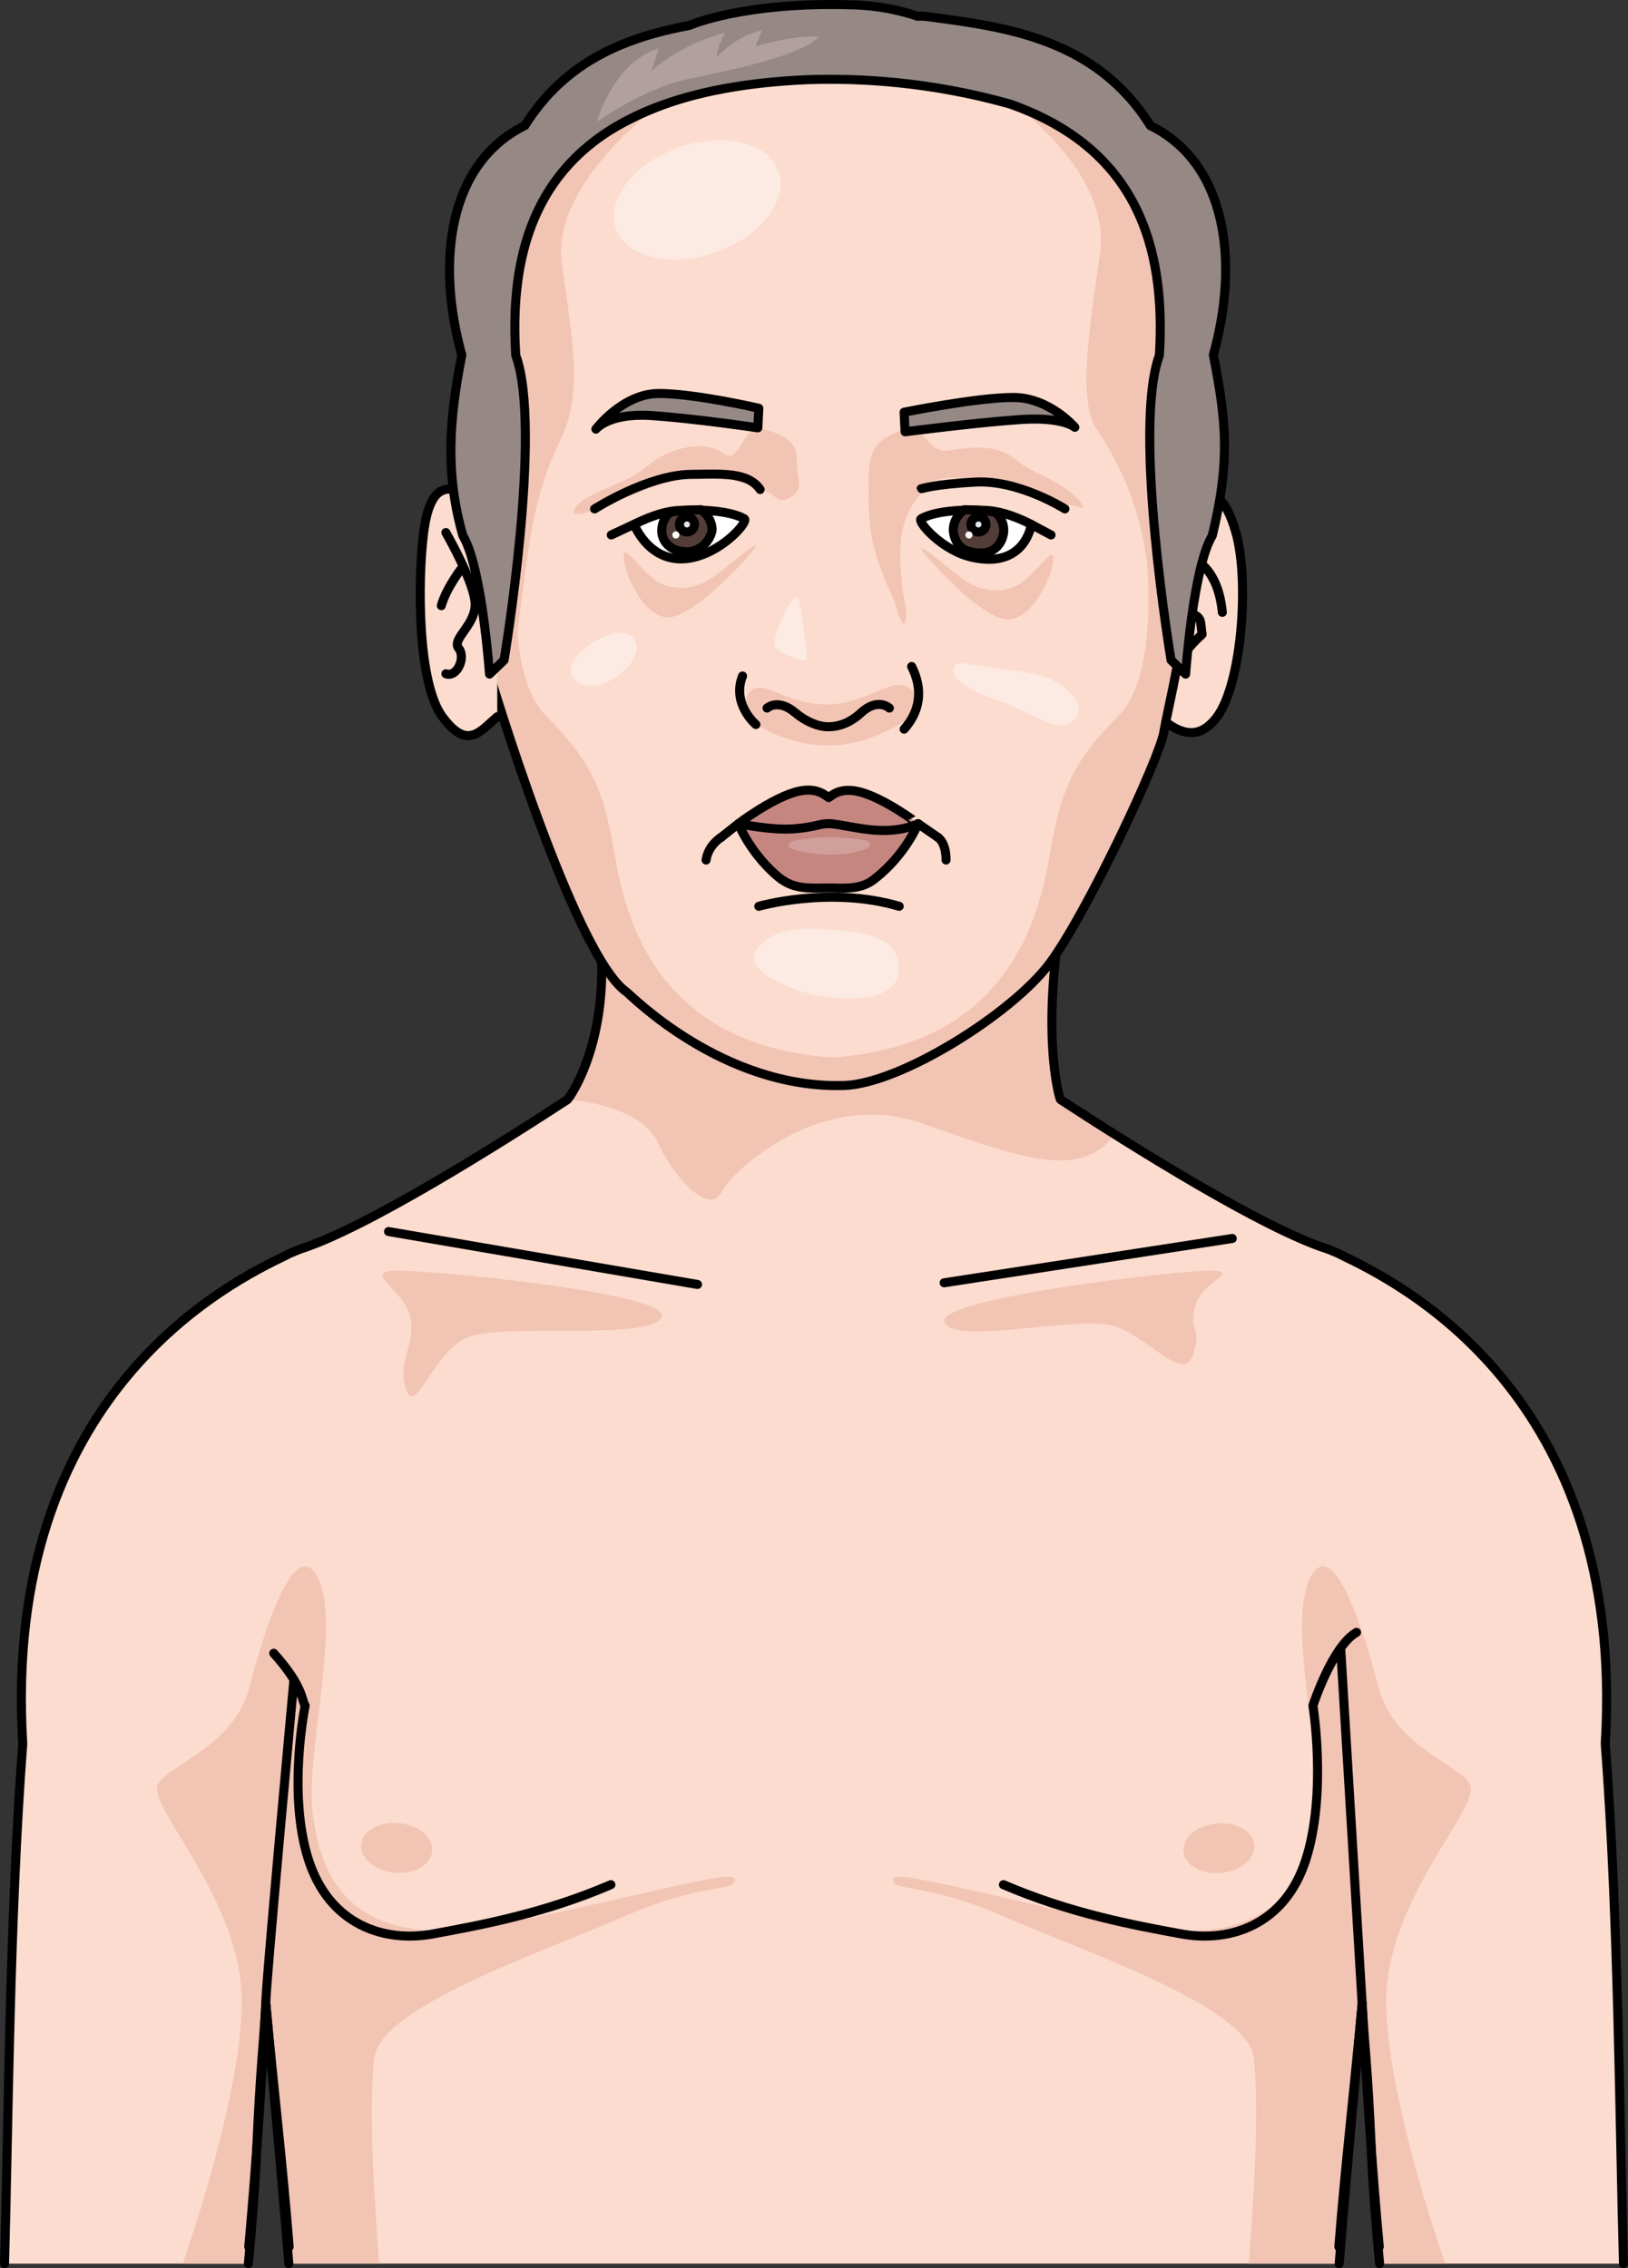 <?xml version="1.0" encoding="utf-8"?>
<!-- Generator: Adobe Illustrator 16.0.0, SVG Export Plug-In . SVG Version: 6.00 Build 0)  -->
<!DOCTYPE svg PUBLIC "-//W3C//DTD SVG 1.1//EN" "http://www.w3.org/Graphics/SVG/1.1/DTD/svg11.dtd">
<svg version="1.1" id="Layer_1" xmlns="http://www.w3.org/2000/svg" xmlns:xlink="http://www.w3.org/1999/xlink" x="0px" y="0px"
	 width="180.071px" height="250.893px" viewBox="0 0 180.071 250.893" enable-background="new 0 0 180.071 250.893"
	 xml:space="preserve">
<rect x="0" y="0" width="180.071" height="250.893" fill="#333333" stroke="none"/>
<g>
	<path fill="#FCDCCE" d="M0.5,250.393h26.974c0.411-4.332,0.741-8.591,0.909-12.424c0.421-9.674,0.778-11.646,1.021-16.313
		c0.81,8.898,1.723,18.6,2.539,28.736h116.184c0.815-10.137,1.729-19.838,2.538-28.736c0.243,4.666,0.601,6.639,1.022,16.313
		c0.167,3.833,0.497,8.092,0.909,12.424h26.974c-0.436-15.43-0.541-38.107-2.016-57.511c2.354-38.786-23.04-51.097-29.15-54.038
		c-0.305-0.169-0.627-0.309-0.954-0.438c-0.339-0.146-0.542-0.223-0.542-0.223c-7.176-2.256-21.855-11.49-29.611-16.552
		c-0.105-0.077-2.37-7.656,0.49-22.389h-23.56c-4.874,0-8.386,0-8.386,0H65.766c2.861,14.732-2.887,22.312-2.992,22.389
		c-7.757,5.062-22.437,14.296-29.611,16.552c0,0-0.203,0.076-0.542,0.223c-0.327,0.129-0.649,0.269-0.954,0.438
		c-6.111,2.941-31.504,15.252-29.15,54.038C1.042,212.286,0.936,234.963,0.5,250.393z"/>
	<path fill="#F2C4B3" d="M44.852,153.517c-0.902-2.916,1.17-4.902,0.521-7.848c-0.646-2.945-5.217-4.943-1.788-5.107
		c3.429-0.162,30.946,2.477,29.597,5.147c-1.351,2.67-17.727,0.562-21.559,2.259C47.792,149.665,45.922,156.978,44.852,153.517z"/>
	<path fill="#F2C4B3" d="M132.042,149.612c0.843-2.935-0.492-1.96,0.096-4.917s5.262-4.045,1.831-4.138s-30.891,3.103-29.485,5.745
		c1.403,2.643,15.367-1.088,19.232,0.531S131.042,153.094,132.042,149.612z"/>
	<path fill="#F2C4B3" d="M117.297,121.632c-0.105-0.077-2.37-7.656,0.49-22.389c-6.248,0-16.382,0-23.56,0c-4.874,0-8.386,0-8.386,0
		c-6.085,0-14.237,0-20.076,0c2.861,14.732-2.887,22.312-2.992,22.389c0,0,7.922,0.413,9.993,4.776
		c2.07,4.363,5.804,7.918,7.008,5.494s11.044-11.496,22.043-7.688s17.679,6.437,21.45,1.244c0,0,0-0.001,0.001-0.001
		C121.049,124.062,119,122.744,117.297,121.632z"/>
	<path fill="#F2C4B3" d="M111.015,211.982c8.919,3.909,26.965,9.948,27.654,15.633c0.546,4.506,0.237,12.809-0.536,22.778h9.994
		c0.815-10.137,1.729-19.838,2.538-28.736c0.243,4.666,0.601,6.639,1.022,16.313c0.167,3.833,0.497,8.092,0.909,12.424h7.266
		c-3.536-10.185-6.993-23.341-6.482-30.406c0.777-10.759,10.501-20.353,9.204-22.625s-8.427-4.209-10.111-10.756
		c-1.686-6.547-5.186-17.306-7.648-11.861c-2.464,5.444,1.555,19.316,0.629,26.103c-0.927,6.785-3.87,11.881-12.167,12.658
		c-8.296,0.778-34.224-7.259-34.483-5.704C98.543,209.357,102.097,208.074,111.015,211.982z"/>
	<path fill="#F2C4B3" d="M20.208,250.393h7.266c0.411-4.332,0.741-8.591,0.909-12.424c0.421-9.674,0.778-11.646,1.021-16.313
		c0.81,8.898,1.723,18.6,2.539,28.736h9.994c-0.774-9.97-1.082-18.272-0.536-22.778c0.688-5.685,18.735-11.724,27.653-15.633
		c8.918-3.908,12.472-2.625,12.212-4.181c-0.259-1.555-26.187,6.482-34.483,5.704c-8.296-0.777-11.24-5.873-12.166-12.658
		c-0.927-6.786,3.092-20.658,0.629-26.103s-5.963,5.314-7.648,11.861s-8.814,8.483-10.111,10.756s8.426,11.866,9.204,22.625
		C27.201,227.052,23.744,240.208,20.208,250.393z"/>
	<path fill="none" stroke="#000000" stroke-linecap="round" stroke-linejoin="round" stroke-miterlimit="10" d="M148.127,250.393
		c0.815-10.137,1.729-19.838,2.538-28.736c0.243,4.666,0.601,6.639,1.022,16.313c0.167,3.833,0.497,8.092,0.909,12.424"/>
	<path fill="none" stroke="#000000" stroke-linecap="round" stroke-linejoin="round" stroke-miterlimit="10" d="M27.474,250.393
		c0.411-4.332,0.741-8.591,0.909-12.424c0.421-9.674,0.778-11.646,1.021-16.313c0.81,8.898,1.723,18.6,2.539,28.736"/>
	<path fill="none" stroke="#000000" stroke-linecap="round" stroke-linejoin="round" stroke-miterlimit="10" d="M179.571,250.393
		c-0.436-15.43-0.541-38.107-2.016-57.511c2.354-38.786-23.04-51.097-29.15-54.038c-0.305-0.169-0.627-0.309-0.954-0.438
		c-0.339-0.146-0.542-0.223-0.542-0.223c-7.176-2.256-21.855-11.49-29.611-16.552c-0.105-0.077-2.37-7.656,0.49-22.389h-23.56
		c-4.874,0-8.386,0-8.386,0H65.766c2.861,14.732-2.887,22.312-2.992,22.389c-7.757,5.062-22.437,14.296-29.611,16.552
		c0,0-0.203,0.076-0.542,0.223c-0.327,0.129-0.649,0.269-0.954,0.438c-6.111,2.941-31.504,15.252-29.15,54.038
		c-1.475,19.403-1.58,42.081-2.016,57.511"/>
	<path fill="none" stroke="#000000" stroke-linecap="round" stroke-linejoin="round" stroke-miterlimit="10" d="M148.089,248.523
		c0.703-8.97,1.761-17.906,2.576-26.866c0.47,8.966,1.084,17.925,1.891,26.869"/>
	<path fill="none" stroke="#000000" stroke-linecap="round" stroke-linejoin="round" stroke-miterlimit="10" d="M27.515,248.526
		c0.806-8.944,1.42-17.903,1.89-26.869c0.816,8.96,1.874,17.896,2.576,26.866"/>
	<path fill="none" stroke="#000000" stroke-linecap="round" stroke-linejoin="round" stroke-miterlimit="10" d="M110.987,208.473
		c7.439,3.201,14.506,4.499,19.738,5.458c5.231,0.954,11.391-0.923,13.727-8.266c2.336-7.344,0.771-16.998,0.771-16.998
		s2.12-6.562,4.822-8.104"/>
	
		<ellipse transform="matrix(-0.995 0.098 -0.098 -0.995 288.911 394.659)" fill="#F2C4B3" cx="134.734" cy="204.446" rx="3.944" ry="2.748"/>
	
		<line fill="none" stroke="#000000" stroke-linecap="round" stroke-linejoin="round" stroke-miterlimit="10" x1="136.3" y1="136.994" x2="104.43" y2="141.896"/>
	<g>
		<g>
			<g>
				<path fill="#FCDCCE" d="M129.565,61.625c1.3-5.746,4.836-10.673,7.127-2.754c1.505,5.211,0.689,16.689-2.07,20.412
					c-2.758,3.725-5.689,0.618-7.621-1.036"/>
				<path fill="none" stroke="#000000" stroke-linecap="round" stroke-linejoin="round" stroke-miterlimit="10" d="M129.565,61.625
					c1.3-5.746,4.836-10.673,7.127-2.754c1.505,5.211,0.689,16.689-2.07,20.412c-2.758,3.725-5.689,0.618-7.621-1.036"/>
				<path fill="none" stroke="#000000" stroke-linecap="round" stroke-linejoin="round" stroke-miterlimit="10" d="M133.246,59.476
					c0,0-2.741,6.357-2.296,7.52c0.447,1.162,1.717,0.715,1.865,1.944c0.146,1.229,0.146,1.229,0.146,1.229s-1.996,1.789-2.06,2.57"
					/>
				<path fill="none" stroke="#000000" stroke-linecap="round" stroke-linejoin="round" stroke-miterlimit="10" d="M132.242,61.964
					c0,0,2.509,0.988,2.956,5.77"/>
			</g>
			<path fill="#FCDCCE" d="M130.949,66.313c-0.191-4.501,0-17.317-0.578-21.311s-0.016-18.089-7.155-26.649
				c-6.248-7.492-20.186-10.074-34.973-9.594C79.286,9.05,67.29,11.932,60.731,20.281c-4.271,5.436-5.021,17.656-5.287,24.192
				c-0.675,16.567-1.016,23.484-1.299,30.091c0,0,9.289,31.063,15.141,35.15c0.446,0.313,10.596,10.734,24.043,10.361
				c6.252-0.176,18.619-7.958,22.752-13.492c4.131-5.535,12.144-22.631,12.653-25.606C129.311,77.607,131.141,70.814,130.949,66.313
				z"/>
			<path fill="#F2C4B3" d="M121.67,28.019c-1.281,8.807-2.395,16.348-0.41,19.39s4.69,7.462,5.74,15.606
				c1.051,8.146,1.051,8.146,1.051,8.146l2.263,1.895c0.415-2.367,0.719-4.774,0.635-6.743c-0.191-4.501,0-17.317-0.578-21.311
				s-0.016-18.089-7.155-26.649c-2.477-2.971-6.176-5.158-10.645-6.699l-0.191,0.1C112.379,11.753,122.952,19.213,121.67,28.019z"/>
			<path fill="#F2C4B3" d="M62.142,29.236c1.281,8.806,2.245,14.29,0,19.082c-1.541,3.289-2.968,6.553-4.019,14.697
				c-1.051,8.146-1.051,8.146-1.051,8.146l-2.262,1.895c-0.416-2.367-0.719-4.774-0.635-6.743c0.191-4.501,0-17.317,0.578-21.311
				s0.016-18.089,7.154-26.649c2.478-2.971,6.176-5.158,10.645-6.699l0.191,0.1C72.745,11.753,60.861,20.429,62.142,29.236z"/>
			<path fill="#F2C4B3" d="M130.893,64.31c-0.888-1.23-1.504-2.586-1.57-4.121l-2.576,0.722c0,0,1.646,13.516-2.973,18.198
				c-4.618,4.684-6.361,7.622-7.589,15.039c-1.169,7.057-4.423,21.454-24.132,22.831c-19.711-1.377-22.965-15.774-24.134-22.831
				c-1.228-7.417-2.971-10.355-7.589-15.039c-4.617-4.683-2.973-18.198-2.973-18.198l-2.574-0.722
				c-0.275,6.27-0.467,10.387-0.639,14.375c0,0,9.289,31.063,15.141,35.15c0.436,0.308,10.137,10.226,23.115,10.342
				c0.014,0,0.027,0.001,0.042,0.001c0.004,0,0.007,0,0.012,0c0.293,0.002,0.577,0.027,0.874,0.019
				c0.035-0.002,0.078-0.009,0.114-0.012l0.017-0.027c0.109-0.001,0.227-0.003,0.335-0.006c6.378-0.513,18.251-8.042,22.286-13.447
				c4.131-5.535,12.144-22.631,12.653-25.606c0.577-3.37,2.407-10.163,2.215-14.664C130.925,65.761,130.907,65.082,130.893,64.31z"
				/>
			<path fill="#F2C4B3" d="M83.111,79.63c0,0-1.442-2.109,0-3.277c1.442-1.17,3.868,1.568,8.306,1.568
				c4.439,0,7.167-3.125,9.115-1.859c1.949,1.264,0.064,3.455-1.072,4.081c-1.136,0.626-4.166,2.314-7.848,2.314
				S84.461,80.895,83.111,79.63z"/>
			<path fill="none" stroke="#000000" stroke-linecap="round" stroke-linejoin="round" stroke-miterlimit="10" d="M130.949,66.313
				c-0.191-4.501,0-17.317-0.578-21.311s-0.016-18.089-7.155-26.649c-6.248-7.492-20.186-10.074-34.973-9.594
				C79.286,9.05,67.29,11.932,60.731,20.281c-4.271,5.436-5.021,17.656-5.287,24.192c-0.675,16.567-1.016,23.484-1.299,30.091
				c0,0,9.289,31.063,15.141,35.15c0.446,0.313,10.596,10.734,24.043,10.361c6.252-0.176,18.619-7.958,22.752-13.492
				c4.131-5.535,12.144-22.631,12.653-25.606C129.311,77.607,131.141,70.814,130.949,66.313z"/>
			<path fill="#F2C4B3" d="M118.878,55.968c0.319,0.066,0.635,0.137,0.944,0.211c-0.104-0.717-0.84-1.256-1.359-1.689
				c-1.895-1.583-4.324-2.156-6.195-3.695c-2.109-1.735-4.885-1.337-7.414-0.963c-2.435,0.36-2.607-3.377-5.298-2.188
				c-1.306,0.576-2.457,1.044-3.036,2.421c-0.526,1.252-0.441,2.579-0.441,3.914c0,1.955-0.012,3.922,0.425,5.842
				c0.456,2.01,1.25,4.178,2.144,6.029c0.455,0.94,0.66,2.407,1.281,3.195c0.708-0.723-0.004-2.836-0.088-3.732
				c-0.254-2.703-0.597-5.539,0.41-8.137c0.529-1.369,1.729-2.905,2.879-3.809c1.135-0.893,4.107-0.361,5.481-0.215
				c2.253,0.241,4.097,1.253,6.222,1.9C116.135,55.45,117.538,55.686,118.878,55.968z"/>
			<path fill="#F2C4B3" d="M69.376,54.954c-0.923,0.342-1.847,0.683-2.757,1.056c-1.066,0.439-1.985,0.949-3.162,0.817
				c-0.115-1.28,2.558-2.331,3.451-2.73c1.596-0.712,3.273-1.352,4.625-2.491c1.934-1.63,4.628-2.61,7.155-2.088
				c1.242,0.258,1.86,1.61,2.795,0.391c1.079-1.409,1.294-2.885,3.425-2.313c1.232,0.331,3.091,1.238,3.178,2.691
				c0.049,0.811,0.101,1.637,0.205,2.441c0.062,0.468,0.201,0.924-0.004,1.375c-0.246,0.543-1.01,1.158-1.609,1.207
				c-0.649,0.053-1.076-0.504-1.598-0.793c-0.785-0.434-1.627-0.773-2.491-1.013c-0.374-0.103-0.843-0.114-1.192-0.273
				c-0.245-0.112-0.428-0.327-0.694-0.432c-1.264-0.493-2.792-0.132-4.092,0c-1.923,0.196-3.487,0.706-5.269,1.41
				C70.691,54.467,70.034,54.71,69.376,54.954z"/>
			<path fill="none" stroke="#000000" stroke-linecap="round" stroke-linejoin="round" stroke-miterlimit="10" d="M65.766,56.294
				c0,0,5.908-3.785,10.686-3.822c3.323-0.025,6.258-0.307,7.625,1.675"/>
			<path fill="none" stroke="#000000" stroke-linecap="round" stroke-linejoin="round" stroke-miterlimit="10" d="M83.609,80.143
				c0,0-2.708-2.269-1.477-5.368"/>
			<path fill="none" stroke="#000000" stroke-linecap="round" stroke-linejoin="round" stroke-miterlimit="10" d="M100.836,73.724
				c0.953,1.898,1.373,4.426-0.834,6.933"/>
			<path fill="none" stroke="#000000" stroke-linecap="round" stroke-linejoin="round" stroke-miterlimit="10" d="M98.372,78.325
				c0,0-1.275-1.193-3.137,0.524c-1.229,1.137-2.492,1.544-3.629,1.544s-2.517-0.603-3.629-1.544
				c-1.934-1.635-3.136-0.524-3.136-0.524"/>
			<path fill="none" stroke="#000000" stroke-linecap="round" stroke-linejoin="round" stroke-miterlimit="10" d="M85.128,59.679"/>
			<path fill="none" stroke="#000000" stroke-linecap="round" stroke-linejoin="round" stroke-miterlimit="10" d="M88.16,50.868"/>
			<path fill="none" stroke="#000000" stroke-linecap="round" stroke-linejoin="round" stroke-miterlimit="10" d="M117.788,56.294
				c0,0-5.057-3.209-9.828-2.969c-4.773,0.24-6.082,0.777-6.081,0.738"/>
			<g>
				<path fill="#FFFFFF" stroke="#000000" stroke-linecap="round" stroke-linejoin="round" stroke-miterlimit="10" d="
					M114.071,58.013c0,0-0.648,4.917-6.502,3.644c-3.371-0.733-6.168-3.991-5.69-4.271c1.599-0.936,5.165-1.074,7.438-0.907
					C111.59,56.644,114.071,58.013,114.071,58.013z"/>
				<path fill="#523D38" stroke="#000000" stroke-linecap="round" stroke-linejoin="round" stroke-miterlimit="10" d="
					M111.004,58.945c0.118-0.861-0.26-1.672-0.844-2.238c-0.453-0.111-0.92-0.194-1.381-0.228c-0.584-0.044-1.314-0.075-2.088-0.099
					c-0.682,0.451-1.168,1.188-1.246,2.064c-0.057,0.619,0.316,2.129,1.58,2.503C109.817,61.773,110.833,60.189,111.004,58.945z"/>
				
					<circle fill="#DDE5E5" stroke="#000000" stroke-linecap="round" stroke-linejoin="round" stroke-miterlimit="10" cx="108.225" cy="58.013" r="0.834"/>
				<circle fill="#FFFFFF" cx="107.176" cy="59.175" r="0.392"/>
			</g>
			<g>
				<path fill="#FFFFFF" stroke="#000000" stroke-linecap="round" stroke-linejoin="round" stroke-miterlimit="10" d="
					M70.138,58.013c0,0,1.856,4.821,6.679,3.621c3.348-0.834,5.99-3.969,5.513-4.248c-1.599-0.936-5.164-1.074-7.438-0.907
					C72.62,56.644,70.138,58.013,70.138,58.013z"/>
				<path fill="#523D38" stroke="#000000" stroke-linecap="round" stroke-linejoin="round" stroke-miterlimit="10" d="
					M76.086,61.046c-2.427,0-2.842-1.66-2.881-2.102c-0.08-0.865,0.259-1.672,0.842-2.238c0.453-0.111,0.922-0.194,1.382-0.228
					c0.583-0.044,1.314-0.075,2.088-0.099c0.683,0.451,1.167,1.188,1.246,2.064C78.819,59.064,78.052,60.886,76.086,61.046z"/>
				
					<circle fill="#DDE5E5" stroke="#000000" stroke-linecap="round" stroke-linejoin="round" stroke-miterlimit="10" cx="75.983" cy="58.013" r="0.833"/>
				<circle fill="#FFFFFF" cx="74.757" cy="59.175" r="0.393"/>
			</g>
			<path fill="#FDEAE2" d="M63.938,75.455c1.795,1.302,4.707-0.579,5.803-2.055c0.592-0.797,0.98-1.83,0.354-2.723
				c-1.047-1.49-3.535-0.225-4.732,0.523C64.025,72.037,61.981,74.036,63.938,75.455z"/>
			<path fill="#FDEAE2" d="M118.516,79.856c-1.117,0.8-2.645,0.046-3.734-0.435c-0.893-0.395-1.756-0.843-2.635-1.264
				c-1.328-0.635-2.825-0.895-4.093-1.61c-0.866-0.489-2.586-1.198-2.618-2.403c-0.027-0.992,1.077-0.809,1.723-0.697
				c1.285,0.224,2.572,0.401,3.863,0.578c2.121,0.292,4.226,0.424,6.069,1.577C118.427,76.439,120.473,78.437,118.516,79.856z"/>
			<path fill="#FDEAE2" d="M99.375,106.292c-0.617-3.24-5.704-3.335-8.391-3.527c-2.42-0.172-5.5,0.031-7.155,2.029
				c-2.216,2.676,4.284,4.791,5.892,5.173C92.567,110.647,100.349,111.386,99.375,106.292z"/>
			<path fill="#C58680" d="M95.495,87.708c-2.461-0.781-3.44,0.266-3.836,0.516c-0.396-0.25-1.433-1.328-3.893-0.548
				c-2.736,0.868-6.09,3.434-6.09,3.434c0.886,2.056,2.479,4.288,4.42,5.903c1.66,1.381,3.379,1.234,5.32,1.211
				c1.705-0.02,3.628,0.277,5.18-0.891c2.182-1.643,4.016-4.056,4.95-6.224C101.546,91.11,98.231,88.577,95.495,87.708z"/>
			<path fill="none" stroke="#000000" stroke-linecap="round" stroke-linejoin="round" stroke-miterlimit="10" d="M95.495,87.708
				c-2.461-0.781-3.44,0.266-3.836,0.516c-0.396-0.25-1.433-1.328-3.893-0.548c-2.736,0.868-6.09,3.434-6.09,3.434
				c0.886,2.056,2.479,4.288,4.42,5.903c1.66,1.381,3.379,1.234,5.32,1.211c1.705-0.02,3.628,0.277,5.18-0.891
				c2.182-1.643,4.016-4.056,4.95-6.224C101.546,91.11,98.231,88.577,95.495,87.708z"/>
			<path fill="none" stroke="#000000" stroke-linecap="round" stroke-linejoin="round" stroke-miterlimit="10" d="M79.775,92.615
				l1.901-1.505c0,0,3.696,0.774,6.172,0.567c2.476-0.205,2.671-0.558,3.811-0.567c1.141-0.009,3.904,0.813,6.297,0.752
				c2.393-0.061,3.591-0.752,3.591-0.752l2.179,1.505"/>
			<g>
				<path fill="#FCDCCE" d="M55.001,79.283c-1.931,1.656-3.31,3.725-6.069,0c-2.759-3.723-2.757-15.032-2.068-20.412
					c0.689-5.377,2.621-4.965,4.139-4.55c0,0,1.229,0.124,1.74,3.208s1.057,8.027,2.259,9.467"/>
				<path fill="none" stroke="#000000" stroke-linecap="round" stroke-linejoin="round" stroke-miterlimit="10" d="M55.001,79.283
					c-1.931,1.656-3.31,3.725-6.069,0c-2.759-3.723-2.757-15.032-2.068-20.412c0.689-5.377,2.621-4.965,4.139-4.55
					c0,0,1.229,0.124,1.74,3.208s1.057,8.027,2.259,9.467"/>
				<path fill="none" stroke="#000000" stroke-linecap="round" stroke-linejoin="round" stroke-miterlimit="10" d="M49.317,58.91
					c0,0,3.353,5.806,3.24,8.086s-2.625,3.704-1.816,4.725c0.811,1.02-0.195,3.256-1.424,2.809"/>
				<path fill="none" stroke="#000000" stroke-linecap="round" stroke-linejoin="round" stroke-miterlimit="10" d="M50.938,63.015
					c0,0-1.621,2.147-2.124,3.98"/>
			</g>
		</g>
		<path fill="#958885" stroke="#000000" stroke-linecap="round" stroke-linejoin="round" stroke-miterlimit="10" d="M100.002,45.597
			l0.108,2.166c0,0,8.202-1.063,12.854-1.361c4.653-0.297,5.921,0.863,5.921,0.863s-2.802-3.295-6.802-3.3
			S100.002,45.597,100.002,45.597z"/>
		<path fill="#958885" stroke="#000000" stroke-linecap="round" stroke-linejoin="round" stroke-miterlimit="10" d="M83.931,45.159
			l-0.108,2.165c0,0-7.193-1.063-11.845-1.36c-4.653-0.298-6.066,1.505-6.066,1.505s2.946-3.938,6.946-3.942
			C76.859,43.521,83.931,45.159,83.931,45.159z"/>
		
			<line fill="none" stroke="#000000" stroke-linecap="round" stroke-linejoin="round" stroke-miterlimit="10" x1="70.557" y1="57.798" x2="67.61" y2="59.175"/>
		
			<line fill="none" stroke="#000000" stroke-linecap="round" stroke-linejoin="round" stroke-miterlimit="10" x1="114.071" y1="58.013" x2="116.254" y2="59.175"/>
		<path fill="#958885" stroke="#000000" stroke-linecap="round" stroke-linejoin="round" stroke-miterlimit="10" d="M134.208,39.269
			c2.87-10.334,1.495-21.214-6.973-25.377c-6.029-9.616-15.933-10.908-24.658-12.056c-0.368-0.046-0.732-0.058-1.091-0.04
			c-2.058-0.701-4.394-1.168-7.026-1.255C82.245,0.137,76.264,2.808,76.264,2.808v0.001c-6.83,1.284-13.637,3.785-18.212,11.083
			c-8.468,4.163-9.843,15.043-6.973,25.377c-1.435,7.32-1.813,13.176,0.114,19.975c2.129,3.5,2.951,15.32,2.951,15.32l1.611-1.542
			c0,0,4.29-25.589,1.291-33.724c-0.971-15.713,4.91-29.297,32.25-30.484c5.779-0.203,13.697,0.236,22.408,2.689
			c13.975,4.902,17.28,15.719,16.534,27.795c-2.999,8.135,1.292,33.724,1.292,33.724l1.61,1.542c0,0,0.822-11.82,2.95-15.32
			C136.09,51.019,135.648,46.617,134.208,39.269z"/>
		
			<ellipse transform="matrix(0.943 -0.332 0.332 0.943 -2.963 26.877)" fill="#FDEAE2" cx="77.147" cy="22.107" rx="9.539" ry="6.145"/>
		<path fill="#FDEAE2" d="M86.809,67.734c0,0-1.625,3.318-1.05,3.893s3.501,1.998,3.474,1.113c-0.026-0.885-0.69-6.404-0.99-6.632
			C87.942,65.881,87.168,66.945,86.809,67.734z"/>
		<path fill="none" stroke="#000000" stroke-linecap="round" stroke-linejoin="round" stroke-miterlimit="10" d="M103.725,92.615
			c0,0,0.917,0.494,0.917,2.518"/>
		<path fill="none" stroke="#000000" stroke-linecap="round" stroke-linejoin="round" stroke-miterlimit="10" d="M79.775,92.615
			c0,0-1.437,0.851-1.675,2.518"/>
		<path fill="none" stroke="#000000" stroke-linecap="round" stroke-linejoin="round" stroke-miterlimit="10" d="M83.931,100.25
			c0,0,7.847-2.262,15.528,0"/>
	</g>
	
		<line fill="none" stroke="#000000" stroke-linecap="round" stroke-linejoin="round" stroke-miterlimit="10" x1="42.977" y1="136.228" x2="77.153" y2="142.081"/>
	<path fill="none" stroke="#000000" stroke-linecap="round" stroke-linejoin="round" stroke-miterlimit="10" d="M67.568,208.473
		c-7.44,3.201-14.507,4.499-19.738,5.458c-5.231,0.954-11.39-0.923-13.726-8.266c-2.338-7.344-0.352-16.998-0.352-16.998
		c-0.386-0.516-0.128-2.06-3.473-5.79"/>
	
		<ellipse transform="matrix(0.995 0.098 -0.098 0.995 20.31 -3.317)" fill="#F2C4B3" cx="43.82" cy="204.446" rx="3.944" ry="2.748"/>
	<path fill="none" stroke="#000000" stroke-linecap="round" stroke-linejoin="round" stroke-miterlimit="10" d="M35.399,186.606"/>
	<path fill="none" stroke="#000000" stroke-linecap="round" stroke-linejoin="round" stroke-miterlimit="10" d="M150.666,221.657"/>
	<path fill="none" stroke="#000000" stroke-linecap="round" stroke-linejoin="round" stroke-miterlimit="10" d="M29.405,221.657
		c-0.155-0.572,3.107-35.848,3.107-35.848"/>
	
		<line fill="none" stroke="#000000" stroke-linecap="round" stroke-linejoin="round" stroke-miterlimit="10" x1="150.666" y1="221.657" x2="148.287" y2="182.299"/>
	<path fill="#D19F9A" d="M90.591,92.648c-0.677,0.033-1.366,0.12-2.038,0.219c-0.334,0.051-0.994,0.125-1.251,0.39
		c-0.815,0.837,2.96,1.224,3.306,1.24c1.405,0.066,3.042,0.045,4.403-0.339c0.343-0.096,1.472-0.334,1.128-0.925
		c-0.174-0.296-0.826-0.348-1.121-0.394C93.594,92.617,92.03,92.576,90.591,92.648z"/>
	<path fill="#B1A09E" d="M66.118,13.171c0,0,1.757-6.239,6.705-7.797c-0.295,1.219-0.88,2.74-0.759,2.533s2.896-2.846,8.146-4.309
		c-1.047,1.978-0.935,2.738-0.935,2.738s1.929-2.295,5.044-3.006c-0.328,0.674-0.729,1.803-0.729,1.803s3.977-1.266,6.979-1.068
		c-1.972,2.133-9.663,3.671-14.522,4.697c-4.861,1.025-9.946,4.676-9.946,4.676"/>
	<path fill="#F2C4B3" d="M69.083,61.114c0.249-0.424,2.262,2.451,3.724,3.28c1.462,0.83,4.02,1.149,6.623-0.951
		c2.603-2.101,4.021-3.242,4.179-3.061c0.159,0.184-5.976,7.174-9.244,7.858C71.095,68.926,68.465,62.165,69.083,61.114z"/>
	<path fill="#F2C4B3" d="M116.403,61.388c-0.25-0.424-2.262,2.451-3.725,3.28c-1.461,0.829-4.019,1.149-6.622-0.951
		c-2.603-2.101-4.021-3.243-4.179-3.06c-0.159,0.183,5.88,7.123,9.148,7.809S117.02,62.439,116.403,61.388z"/>
</g>
</svg>
